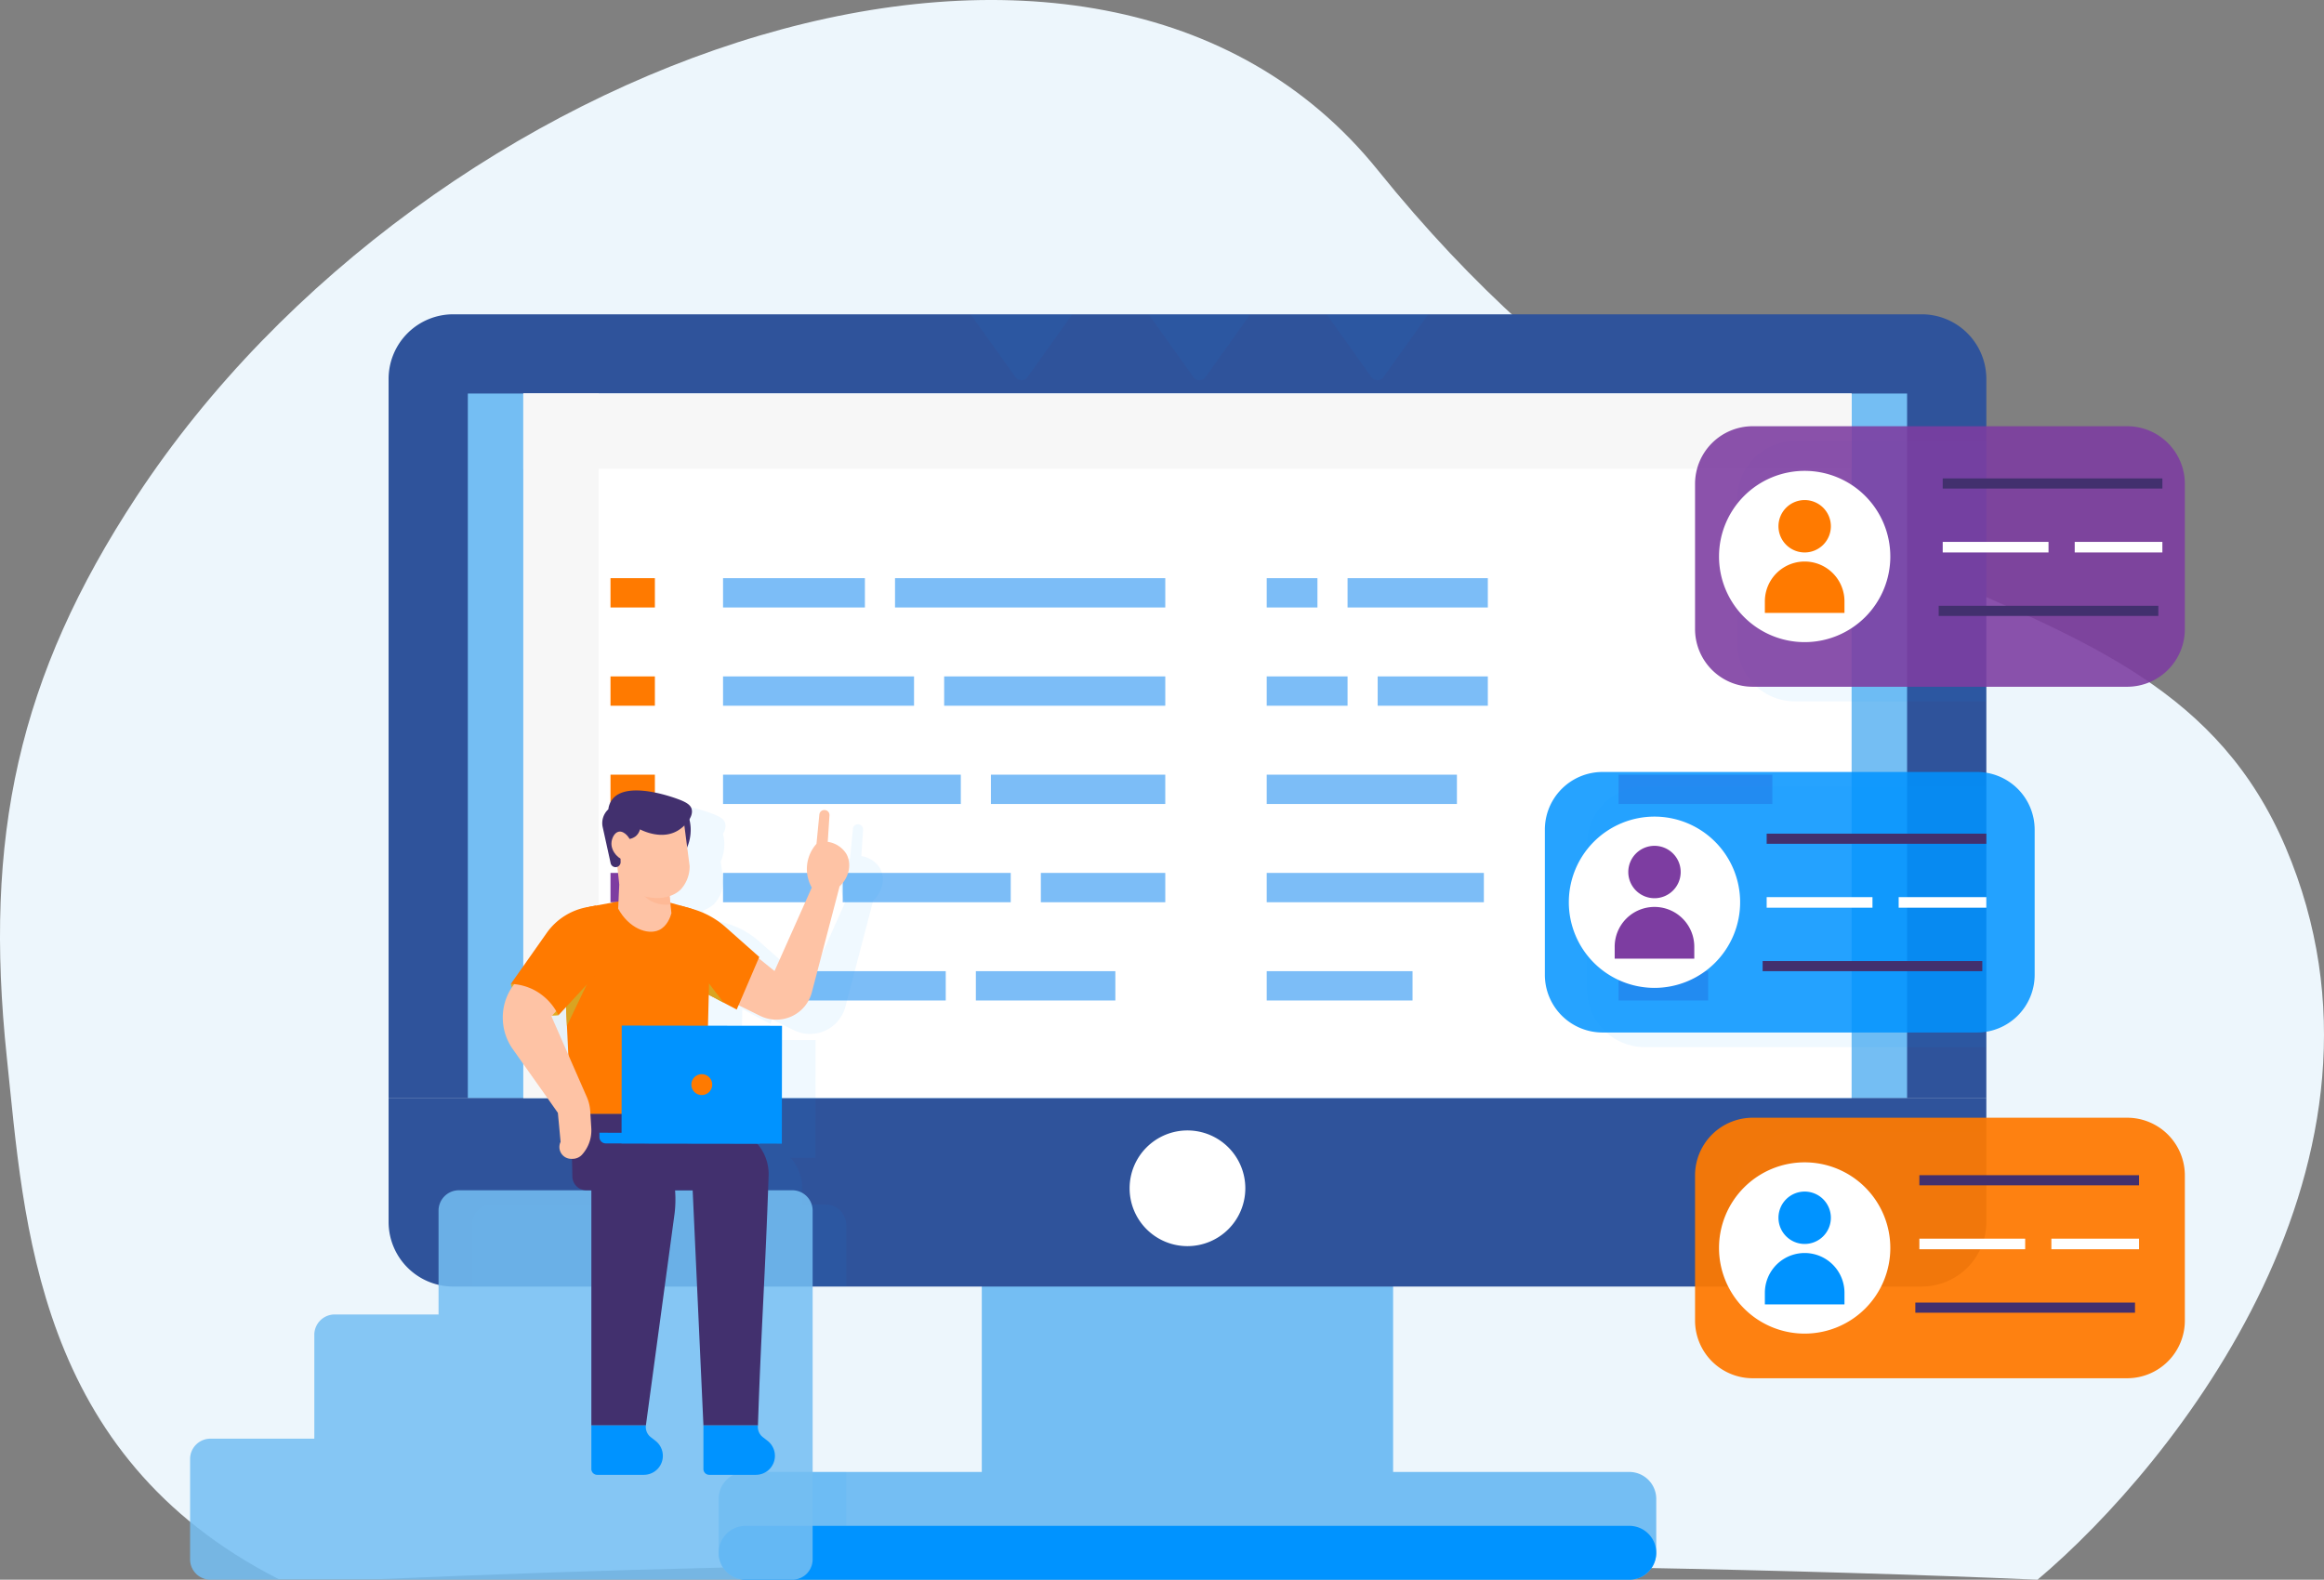 <?xml version="1.0" encoding="UTF-8"?>
<svg xmlns="http://www.w3.org/2000/svg" xmlns:xlink="http://www.w3.org/1999/xlink" width="717.061" height="487.514" viewBox="0 0 717.061 487.514">
  <rect x="0" y="0" width="717.061" height="487.514" fill="#808080" stroke="none"/>
  <defs>
    <clipPath id="clip-path">
      <rect id="Rectangle_1200" data-name="Rectangle 1200" width="615.471" height="390.517" fill="none"></rect>
    </clipPath>
    <clipPath id="clip-path-3">
      <rect id="Rectangle_1185" data-name="Rectangle 1185" width="467.201" height="390.517" fill="#0093ff"></rect>
    </clipPath>
  </defs>
  <g id="Group_4946" data-name="Group 4946" transform="translate(-7536.275 17028.514)">
    <path id="Path_12228" data-name="Path 12228" d="M164.448,493.249C89.4,455.034,86.008,383.488,80.612,332.275c-7.169-68.048,3.444-117.464,40.047-173.144C210.254,22.838,416.064-50.29,503.634,58.452c118.857,147.6,239.079,112.686,280.085,208.956S749.5,457.779,707.176,493.447c-72.467-3.145-169.531-5.062-273.673-5.062s-165.558,1.836-237.46,4.864" transform="translate(7457.767 -17034.449)" fill="#edf6fc" fill-rule="evenodd"></path>
    <g id="Group_4945" data-name="Group 4945" transform="translate(7594.927 -16931.518)">
      <g id="Group_1394" data-name="Group 1394" clip-path="url(#clip-path)">
        <g id="Group_1393" data-name="Group 1393">
          <g id="Group_1392" data-name="Group 1392" clip-path="url(#clip-path)">
            <path id="Path_4390" data-name="Path 4390" d="M1136.148,1906.548H863.494a8.314,8.314,0,0,1-8.314-8.314v-16.628a8.314,8.314,0,0,1,8.314-8.314h272.654a8.314,8.314,0,0,1,8.314,8.314v16.628a8.314,8.314,0,0,1-8.314,8.314" transform="translate(-692.085 -1516.03)" fill="#74bef3"></path>
            <path id="Path_4391" data-name="Path 4391" d="M1398.884,1467.028H1289.766a8.9,8.9,0,0,1-8.9-8.9v-97.719h126.913v97.719a8.9,8.9,0,0,1-8.9,8.9" transform="translate(-1036.59 -1100.964)" fill="#74bef3"></path>
            <path id="Path_4392" data-name="Path 4392" d="M1136.148,1977.109H863.494a8.314,8.314,0,0,1,0-16.628h272.654a8.314,8.314,0,0,1,0,16.628" transform="translate(-692.085 -1586.591)" fill="#0093ff"></path>
            <path id="Path_4393" data-name="Path 4393" d="M814.122,19.946V241.964H321.144V19.946A19.946,19.946,0,0,1,341.091,0H794.176a19.946,19.946,0,0,1,19.946,19.946" transform="translate(-259.897)" fill="#2f539b"></path>
            <path id="Path_4394" data-name="Path 4394" d="M814.122,1268.735v38.13a19.946,19.946,0,0,1-19.946,19.946H341.091a19.946,19.946,0,0,1-19.947-19.946v-38.13Z" transform="translate(-259.897 -1026.771)" fill="#2f539b"></path>
            <rect id="Rectangle_1156" data-name="Rectangle 1156" width="444.072" height="217.389" transform="translate(85.7 24.453)" fill="#74bef3"></rect>
            <path id="Path_4395" data-name="Path 4395" d="M1555.7,1338.515a17.851,17.851,0,1,1-17.851-17.851,17.851,17.851,0,0,1,17.851,17.851" transform="translate(-1230.114 -1068.796)" fill="#fff"></path>
            <rect id="Rectangle_1157" data-name="Rectangle 1157" width="409.837" height="217.389" transform="translate(102.817 24.453)" fill="#fff"></rect>
            <rect id="Rectangle_1158" data-name="Rectangle 1158" width="409.837" height="23.231" transform="translate(102.817 24.453)" fill="#f7f7f7"></rect>
            <rect id="Rectangle_1159" data-name="Rectangle 1159" width="23.231" height="217.389" transform="translate(102.817 24.453)" fill="#f7f7f7"></rect>
            <rect id="Rectangle_1160" data-name="Rectangle 1160" width="43.771" height="9.048" transform="translate(164.439 81.429)" fill="#7cbdf7"></rect>
            <rect id="Rectangle_1161" data-name="Rectangle 1161" width="83.386" height="9.048" transform="translate(217.503 81.429)" fill="#7cbdf7"></rect>
            <rect id="Rectangle_1162" data-name="Rectangle 1162" width="13.694" height="9.048" transform="translate(129.716 81.429)" fill="#ff7a00"></rect>
            <rect id="Rectangle_1163" data-name="Rectangle 1163" width="15.65" height="9.048" transform="translate(332.189 81.429)" fill="#7cbdf7"></rect>
            <rect id="Rectangle_1164" data-name="Rectangle 1164" width="43.282" height="9.048" transform="translate(357.131 81.429)" fill="#7cbdf7"></rect>
            <rect id="Rectangle_1165" data-name="Rectangle 1165" width="58.932" height="9.048" transform="translate(164.439 111.751)" fill="#7cbdf7"></rect>
            <rect id="Rectangle_1166" data-name="Rectangle 1166" width="68.225" height="9.048" transform="translate(232.664 111.751)" fill="#7cbdf7"></rect>
            <rect id="Rectangle_1167" data-name="Rectangle 1167" width="13.694" height="9.048" transform="translate(129.716 111.751)" fill="#ff7a00"></rect>
            <rect id="Rectangle_1168" data-name="Rectangle 1168" width="24.942" height="9.048" transform="translate(332.189 111.751)" fill="#7cbdf7"></rect>
            <rect id="Rectangle_1169" data-name="Rectangle 1169" width="33.99" height="9.048" transform="translate(366.424 111.751)" fill="#7cbdf7"></rect>
            <rect id="Rectangle_1170" data-name="Rectangle 1170" width="73.36" height="9.048" transform="translate(164.439 142.073)" fill="#7cbdf7"></rect>
            <rect id="Rectangle_1171" data-name="Rectangle 1171" width="53.797" height="9.048" transform="translate(247.091 142.073)" fill="#7cbdf7"></rect>
            <rect id="Rectangle_1172" data-name="Rectangle 1172" width="13.694" height="9.048" transform="translate(129.716 142.073)" fill="#ff7a00"></rect>
            <rect id="Rectangle_1173" data-name="Rectangle 1173" width="58.688" height="9.048" transform="translate(332.189 142.073)" fill="#7cbdf7"></rect>
            <rect id="Rectangle_1174" data-name="Rectangle 1174" width="47.439" height="9.048" transform="translate(440.761 142.073)" fill="#ef5a9e"></rect>
            <rect id="Rectangle_1175" data-name="Rectangle 1175" width="27.632" height="9.048" transform="translate(440.762 202.717)" fill="#ef5a9e"></rect>
            <rect id="Rectangle_1176" data-name="Rectangle 1176" width="27.632" height="9.048" transform="translate(164.439 172.395)" fill="#7cbdf7"></rect>
            <rect id="Rectangle_1177" data-name="Rectangle 1177" width="51.841" height="9.048" transform="translate(201.364 172.395)" fill="#7cbdf7"></rect>
            <rect id="Rectangle_1178" data-name="Rectangle 1178" width="38.392" height="9.048" transform="translate(262.497 172.395)" fill="#7cbdf7"></rect>
            <rect id="Rectangle_1179" data-name="Rectangle 1179" width="13.694" height="9.048" transform="translate(129.716 172.395)" fill="#7d3da1"></rect>
            <rect id="Rectangle_1180" data-name="Rectangle 1180" width="67.002" height="9.048" transform="translate(332.189 172.395)" fill="#7cbdf7"></rect>
            <rect id="Rectangle_1181" data-name="Rectangle 1181" width="68.714" height="9.048" transform="translate(164.439 202.717)" fill="#7cbdf7"></rect>
            <rect id="Rectangle_1182" data-name="Rectangle 1182" width="43.038" height="9.048" transform="translate(242.445 202.717)" fill="#7cbdf7"></rect>
            <rect id="Rectangle_1183" data-name="Rectangle 1183" width="13.694" height="9.048" transform="translate(129.716 202.717)" fill="#ef5a9e"></rect>
            <rect id="Rectangle_1184" data-name="Rectangle 1184" width="44.994" height="9.048" transform="translate(332.189 202.717)" fill="#7cbdf7"></rect>
            <g id="Group_1391" data-name="Group 1391" transform="translate(87.024)" opacity="0.06">
              <g id="Group_1390" data-name="Group 1390">
                <g id="Group_1389" data-name="Group 1389" clip-path="url(#clip-path-3)">
                  <path id="Path_4397" data-name="Path 4397" d="M894.529,1904.664v-31.373H863.493a8.314,8.314,0,0,0-8.314,8.314v16.628a8.314,8.314,0,0,0,8.314,8.314h30.748a6.277,6.277,0,0,0,.288-1.884" transform="translate(-779.109 -1516.03)" fill="#0093ff"></path>
                  <path id="Path_4398" data-name="Path 4398" d="M456.309,923.257v19.024H571.728V923.257a6.285,6.285,0,0,0-6.285-6.285h-7.452q.079-2.234.156-4.548a14.164,14.164,0,0,0-3.548-9.849l7.63.011.053-36.366-22.84-.033.239-9.548,8.622,4.566.574-1.338,6.68,3.294a11.3,11.3,0,0,0,15.927-7.271l8.574-32.728c3.016-2.785,3.774-7,2.06-10.021a8.14,8.14,0,0,0-5.723-3.69q.267-4.083.533-8.165a1.555,1.555,0,0,0-1.344-1.642l-.031,0a1.555,1.555,0,0,0-1.755,1.39l-.881,9.031a11.657,11.657,0,0,0-1.451,13.5l-11.493,25.759-4.876-3.952.169-.393-10.4-9.22a26.1,26.1,0,0,0-10.449-5.652l-.168-.046c-.217-.079-.439-.151-.664-.214l-5.77-1.6-.218-2.059a8.814,8.814,0,0,0,3.43-2.033,10.524,10.524,0,0,0,2.748-7.241l-.754-5.784a13.692,13.692,0,0,0,1.075-6.013,13.435,13.435,0,0,0-.391-2.6,4.055,4.055,0,0,0,.676-3.238c-.371-1.233-1.58-2.058-4.266-3.04-1.461-.535-16.015-5.857-20.353.3a6.343,6.343,0,0,0-1.075,2.871l-.024.023a5.774,5.774,0,0,0-1.713,5.477l2.453,11.136a1.549,1.549,0,0,0,1.658,1.208l.019,0a1.545,1.545,0,0,0,.4-.093l.569,5.242.028.021q-.123,2.711-.247,5.421l-6.922,1.262-2.778.506a19.524,19.524,0,0,0-12.462,7.968l-11.06,15.709c.075.306.179.676.317,1.088a16.716,16.716,0,0,0-2.775,10.134l.006.109a16.728,16.728,0,0,0,3.035,8.762c4.644,6.583,9.289,13.078,13.933,19.7l.84,8.954-.045.1a3.641,3.641,0,0,0,3.313,5.14h.253l.11,5.469a4.322,4.322,0,0,0,4.321,4.234H462.594a6.285,6.285,0,0,0-6.285,6.285m34.833-59.964.214-.233a14.092,14.092,0,0,0,1.946-.091l2.352-2.543.694,14.743-5.205-11.876" transform="translate(-456.309 -642.24)" fill="#0093ff"></path>
                  <path id="Path_4399" data-name="Path 4399" d="M2520.924,1323.729a17.8,17.8,0,0,0-17.8,17.8v29.79h56.9a19.946,19.946,0,0,0,19.947-19.946v-27.642Z" transform="translate(-2112.769 -1071.276)" fill="#0093ff"></path>
                  <path id="Path_4400" data-name="Path 4400" d="M2579.969,204.768h-59.046a17.8,17.8,0,0,0-17.8,17.8v44.8a17.8,17.8,0,0,0,17.8,17.8h59.046Z" transform="translate(-2112.768 -165.716)" fill="#0093ff"></path>
                  <path id="Path_4401" data-name="Path 4401" d="M2383.331,764.249H2277.946a17.8,17.8,0,0,0-17.8,17.8v44.8a17.8,17.8,0,0,0,17.8,17.8h105.385Z" transform="translate(-1916.131 -618.497)" fill="#0093ff"></path>
                  <path id="Path_4403" data-name="Path 4403" d="M1564.517,19.362a2.326,2.326,0,0,0,3.789,0L1582.1,0h-31.384Z" transform="translate(-1342)" fill="#0093ff"></path>
                  <path id="Path_4404" data-name="Path 4404" d="M1838.68,0l13.8,19.362a2.326,2.326,0,0,0,3.789,0L1870.064,0Z" transform="translate(-1575.043)" fill="#0093ff"></path>
                  <path id="Path_4405" data-name="Path 4405" d="M1276.557,19.362a2.326,2.326,0,0,0,3.788,0L1294.143,0h-31.384Z" transform="translate(-1108.958)" fill="#0093ff"></path>
                </g>
              </g>
            </g>
            <path id="Path_4406" data-name="Path 4406" d="M76.661,1423.755V1455.8H44.616a6.285,6.285,0,0,0-6.285,6.285v32.045H6.285A6.285,6.285,0,0,0,0,1500.416v30.956a6.285,6.285,0,0,0,6.285,6.285H185.8a6.285,6.285,0,0,0,6.285-6.285V1423.755a6.285,6.285,0,0,0-6.285-6.285H82.946a6.285,6.285,0,0,0-6.285,6.285" transform="translate(0 -1147.14)" fill="#74bef3" opacity="0.86"></path>
            <path id="Path_4407" data-name="Path 4407" d="M616.408,1293.773l.39,19.356a4.321,4.321,0,0,0,4.321,4.234h1.541v72.59h16.823l8.87-65.522a36.476,36.476,0,0,0-1.067-13.927l-1.109-4.022-2.65-12.709Z" transform="translate(-498.851 -1047.033)" fill="#42306e"></path>
            <path id="Path_4408" data-name="Path 4408" d="M649.192,1798.092v13.438a1.789,1.789,0,0,0,1.789,1.789h14.408a5.86,5.86,0,0,0,3.6-10.483l-1.475-1.149a3.963,3.963,0,0,1-1.5-3.595Z" transform="translate(-525.382 -1455.172)" fill="#0093ff"></path>
            <path id="Path_4409" data-name="Path 4409" d="M735.017,1293.833l11.619,5.875a14.168,14.168,0,0,1,7.766,13.108c-.961,29.2-2.327,47.936-3.288,77.138H734.292l-3.322-72.59h-6.523a11.766,11.766,0,0,1-11.723-10.757l-1.105-12.834Z" transform="translate(-575.904 -1047.033)" fill="#42306e"></path>
            <path id="Path_4410" data-name="Path 4410" d="M830.5,1798.092v13.438a1.789,1.789,0,0,0,1.789,1.789H846.7a5.86,5.86,0,0,0,3.6-10.483l-1.475-1.149a3.963,3.963,0,0,1-1.5-3.595Z" transform="translate(-672.114 -1455.172)" fill="#0093ff"></path>
            <path id="Path_4411" data-name="Path 4411" d="M860.707,843.664l10.114,8.2L882.315,826.1a11.658,11.658,0,0,1,1.452-13.5l.882-9.031a1.555,1.555,0,0,1,1.755-1.39l.031,0a1.555,1.555,0,0,1,1.344,1.642q-.266,4.083-.533,8.166a8.14,8.14,0,0,1,5.723,3.691c1.713,3.024.956,7.236-2.06,10.021l-8.574,32.728a11.3,11.3,0,0,1-15.927,7.271l-13.188-6.5,7.489-15.536" transform="translate(-690.498 -649.184)" fill="#fec3a5"></path>
            <path id="Path_4412" data-name="Path 4412" d="M807.49,963.665l10.4,9.22-6.962,16.232L793.908,980.1q-.141-11.511-.282-23.023l3.415.932a26.1,26.1,0,0,1,10.449,5.652" transform="translate(-642.271 -774.553)" fill="#ff7a00"></path>
            <path id="Path_4413" data-name="Path 4413" d="M835.109,1083.646l-5.46-7.128-1.172,3.616Z" transform="translate(-670.475 -871.212)" fill="#d9a422"></path>
            <path id="Path_4414" data-name="Path 4414" d="M647.317,1008.916l-41.557-.06-2.5-53.024A10.66,10.66,0,0,1,612,944.844l17.163-3.13,12.979,3.6a8.936,8.936,0,0,1,6.543,8.834Z" transform="translate(-488.203 -762.117)" fill="#ff7a00"></path>
            <path id="Path_4415" data-name="Path 4415" d="M607.036,1083.47l7.667-15.982-8.294,2.659Z" transform="translate(-490.758 -863.904)" fill="#d9a422"></path>
            <path id="Path_4416" data-name="Path 4416" d="M781.261,801.111a13.712,13.712,0,0,1,1.574,5.687,14.026,14.026,0,0,1-2.236,8.226c-4.151-4-5.115-9.055-3.154-11.746a5.865,5.865,0,0,1,3.816-2.167" transform="translate(-628.385 -648.329)" fill="#42306e"></path>
            <path id="Path_4417" data-name="Path 4417" d="M707.478,893.993l1.516,14.341c-.312,1.124-1.283,4-3.788,5.175-3.606,1.688-9.408-.616-12.64-6.6q.289-6.353.578-12.706Z" transform="translate(-560.484 -723.497)" fill="#fec3a5"></path>
            <path id="Path_4418" data-name="Path 4418" d="M729.628,914.234a9.823,9.823,0,0,1-4.807-.507c-5.116-1.9-6.327-7.243-6.4-7.6a11.746,11.746,0,0,1,10.3-.507Z" transform="translate(-581.407 -732.13)" fill="#feb996"></path>
            <path id="Path_4419" data-name="Path 4419" d="M684.9,835.521c6.952,5.416,15.076,5.577,18.98,1.751a10.523,10.523,0,0,0,2.748-7.24q-.942-7.223-1.883-14.446l-22.046-.342,2.2,20.278" transform="translate(-552.497 -659.765)" fill="#fec3a5"></path>
            <path id="Path_4420" data-name="Path 4420" d="M694.373,776.193c.725,2.412-2.047,5.421-4.368,6.768-4.931,2.861-10.8-.06-11.551-.449a4.163,4.163,0,0,1-1.334,2.13,4.64,4.64,0,0,1-4.834.444c0,2.5.142,5.007.188,7.511a1.549,1.549,0,0,1-1.4,1.571l-.018,0a1.548,1.548,0,0,1-1.658-1.208l-2.453-11.136a5.775,5.775,0,0,1,1.713-5.477l.025-.023a6.345,6.345,0,0,1,1.074-2.871c4.338-6.159,18.892-.837,20.353-.3,2.686.982,3.895,1.807,4.266,3.04" transform="translate(-539.637 -623.562)" fill="#42306e"></path>
            <path id="Path_4421" data-name="Path 4421" d="M687.946,841.412c-.214-2.328-2.294-4.7-4.037-4.347-1.349.273-2.2,2.115-2.243,3.571-.084,2.691,2.534,5.392,4.294,4.964,1.352-.329,2.141-2.492,1.986-4.188" transform="translate(-551.661 -677.398)" fill="#fec3a5"></path>
            <rect id="Rectangle_1186" data-name="Rectangle 1186" width="36.366" height="49.457" transform="translate(133.124 255.872) rotate(-89.917)" fill="#0093ff"></rect>
            <path id="Path_4422" data-name="Path 4422" d="M664.2,1327.64l47.508.069,0-3.293-49.458-.071,0,1.343a1.95,1.95,0,0,0,1.947,1.953" transform="translate(-535.949 -1071.774)" fill="#0093ff"></path>
            <path id="Path_4423" data-name="Path 4423" d="M810.958,1232.847a3.218,3.218,0,1,0,3.223-3.214,3.218,3.218,0,0,0-3.223,3.214" transform="translate(-656.297 -995.127)" fill="#ff7a00"></path>
            <path id="Path_4424" data-name="Path 4424" d="M518.9,1082.11a12.9,12.9,0,0,0,3.383,6.068c4.4,4.365,10.448,3.721,11.31,3.615a12.608,12.608,0,0,0-6.069-8.58,12.27,12.27,0,0,0-8.624-1.1" transform="translate(-419.939 -875.466)" fill="#e3ac23"></path>
            <path id="Path_4425" data-name="Path 4425" d="M516.223,1034.424l-7.167,9.923a16.717,16.717,0,0,0-3.142,10.665l.006.109a16.728,16.728,0,0,0,3.035,8.762c4.644,6.583,9.289,13.078,13.933,19.7.266,2.834.574,6.121.84,8.954l-.045.1a3.641,3.641,0,0,0,3.313,5.139h.436a3.929,3.929,0,0,0,2.938-1.317l.042-.047a11.113,11.113,0,0,0,2.789-8.079q-.163-2.629-.326-5.258a12.963,12.963,0,0,0-1.066-4.4l-10.9-24.873,11.271-12.284-15.954-7.089" transform="translate(-409.411 -837.146)" fill="#fec3a5"></path>
            <path id="Path_4426" data-name="Path 4426" d="M545.2,956.727q.175,10.467.349,20.934l-11.956,12.933a17.3,17.3,0,0,0-7.251-7.665,16.979,16.979,0,0,0-7.441-2.017l11.06-15.71a19.526,19.526,0,0,1,12.462-7.968Z" transform="translate(-419.939 -774.267)" fill="#ff7a00"></path>
            <path id="Path_4427" data-name="Path 4427" d="M2568.124,1380.488H2452.6a17.8,17.8,0,0,1-17.8-17.8v-44.8a17.8,17.8,0,0,1,17.8-17.8h115.525a17.8,17.8,0,0,1,17.8,17.8v44.8a17.8,17.8,0,0,1-17.8,17.8" transform="translate(-1970.451 -1052.146)" fill="#ff7a00" opacity="0.93"></path>
            <path id="Path_4428" data-name="Path 4428" d="M2526.429,1398.731A26.427,26.427,0,1,1,2500,1372.3a26.427,26.427,0,0,1,26.427,26.427" transform="translate(-2001.83 -1110.588)" fill="#fff"></path>
            <path id="Path_4429" data-name="Path 4429" d="M2572.312,1534.879H2547.75V1531.3a12.281,12.281,0,0,1,24.562,0Z" transform="translate(-2061.859 -1229.325)" fill="#0093ff"></path>
            <path id="Path_4430" data-name="Path 4430" d="M2585.924,1427.663a8.083,8.083,0,1,1-8.083-8.083,8.083,8.083,0,0,1,8.083,8.083" transform="translate(-2079.669 -1148.847)" fill="#0093ff"></path>
            <path id="Path_4431" data-name="Path 4431" d="M2568.124,261.528H2452.6a17.8,17.8,0,0,1-17.8-17.8v-44.8a17.8,17.8,0,0,1,17.8-17.8h115.525a17.8,17.8,0,0,1,17.8,17.8v44.8a17.8,17.8,0,0,1-17.8,17.8" transform="translate(-1970.451 -146.587)" fill="#7d3da1" opacity="0.89"></path>
            <path id="Path_4432" data-name="Path 4432" d="M2526.429,279.771A26.427,26.427,0,1,1,2500,253.344a26.427,26.427,0,0,1,26.427,26.427" transform="translate(-2001.83 -205.028)" fill="#fff"></path>
            <rect id="Rectangle_1191" data-name="Rectangle 1191" width="67.777" height="3.127" transform="translate(540.765 50.648)" fill="#42306e"></rect>
            <rect id="Rectangle_1201" data-name="Rectangle 1201" width="67.777" height="3.127" transform="translate(539.522 89.961)" fill="#42306e"></rect>
            <rect id="Rectangle_1192" data-name="Rectangle 1192" width="32.645" height="3.264" transform="translate(540.765 70.234)" fill="#fff"></rect>
            <rect id="Rectangle_1193" data-name="Rectangle 1193" width="27.049" height="3.264" transform="translate(581.493 70.234)" fill="#fff"></rect>
            <path id="Path_4433" data-name="Path 4433" d="M2572.312,415.917H2547.75v-3.575a12.281,12.281,0,1,1,24.562,0Z" transform="translate(-2061.859 -323.764)" fill="#ff7a00"></path>
            <path id="Path_4434" data-name="Path 4434" d="M2585.924,308.7a8.083,8.083,0,1,1-8.083-8.083,8.083,8.083,0,0,1,8.083,8.083" transform="translate(-2079.669 -243.288)" fill="#ff7a00"></path>
            <path id="Path_4435" data-name="Path 4435" d="M2325.148,821.008H2209.622a17.8,17.8,0,0,1-17.8-17.8v-44.8a17.8,17.8,0,0,1,17.8-17.8h115.525a17.8,17.8,0,0,1,17.8,17.8v44.8a17.8,17.8,0,0,1-17.8,17.8" transform="translate(-1773.813 -599.367)" fill="#0093ff" opacity="0.85"></path>
            <path id="Path_4436" data-name="Path 4436" d="M2283.452,839.251a26.427,26.427,0,1,1-26.426-26.427,26.427,26.427,0,0,1,26.426,26.427" transform="translate(-1805.193 -657.808)" fill="#fff"></path>
            <path id="Path_4437" data-name="Path 4437" d="M2329.334,975.4h-24.561v-3.575a12.281,12.281,0,1,1,24.561,0Z" transform="translate(-1865.221 -776.544)" fill="#7d3da1"></path>
            <path id="Path_4438" data-name="Path 4438" d="M2342.948,868.183a8.083,8.083,0,1,1-8.083-8.083,8.083,8.083,0,0,1,8.083,8.083" transform="translate(-1883.032 -696.068)" fill="#7d3da1"></path>
            <rect id="Rectangle_1202" data-name="Rectangle 1202" width="67.777" height="3.127" transform="translate(486.448 160.278)" fill="#42306e"></rect>
            <rect id="Rectangle_1209" data-name="Rectangle 1209" width="67.777" height="3.127" transform="translate(533.562 265.679)" fill="#42306e"></rect>
            <rect id="Rectangle_1203" data-name="Rectangle 1203" width="67.777" height="3.127" transform="translate(485.204 199.591)" fill="#42306e"></rect>
            <rect id="Rectangle_1206" data-name="Rectangle 1206" width="67.777" height="3.127" transform="translate(532.318 304.992)" fill="#42306e"></rect>
            <rect id="Rectangle_1204" data-name="Rectangle 1204" width="32.645" height="3.264" transform="translate(486.448 179.866)" fill="#fff"></rect>
            <rect id="Rectangle_1207" data-name="Rectangle 1207" width="32.645" height="3.264" transform="translate(533.562 285.267)" fill="#fff"></rect>
            <rect id="Rectangle_1205" data-name="Rectangle 1205" width="27.049" height="3.264" transform="translate(527.176 179.866)" fill="#fff"></rect>
            <rect id="Rectangle_1208" data-name="Rectangle 1208" width="27.049" height="3.264" transform="translate(574.29 285.267)" fill="#fff"></rect>
          </g>
        </g>
      </g>
    </g>
  </g>
</svg>
